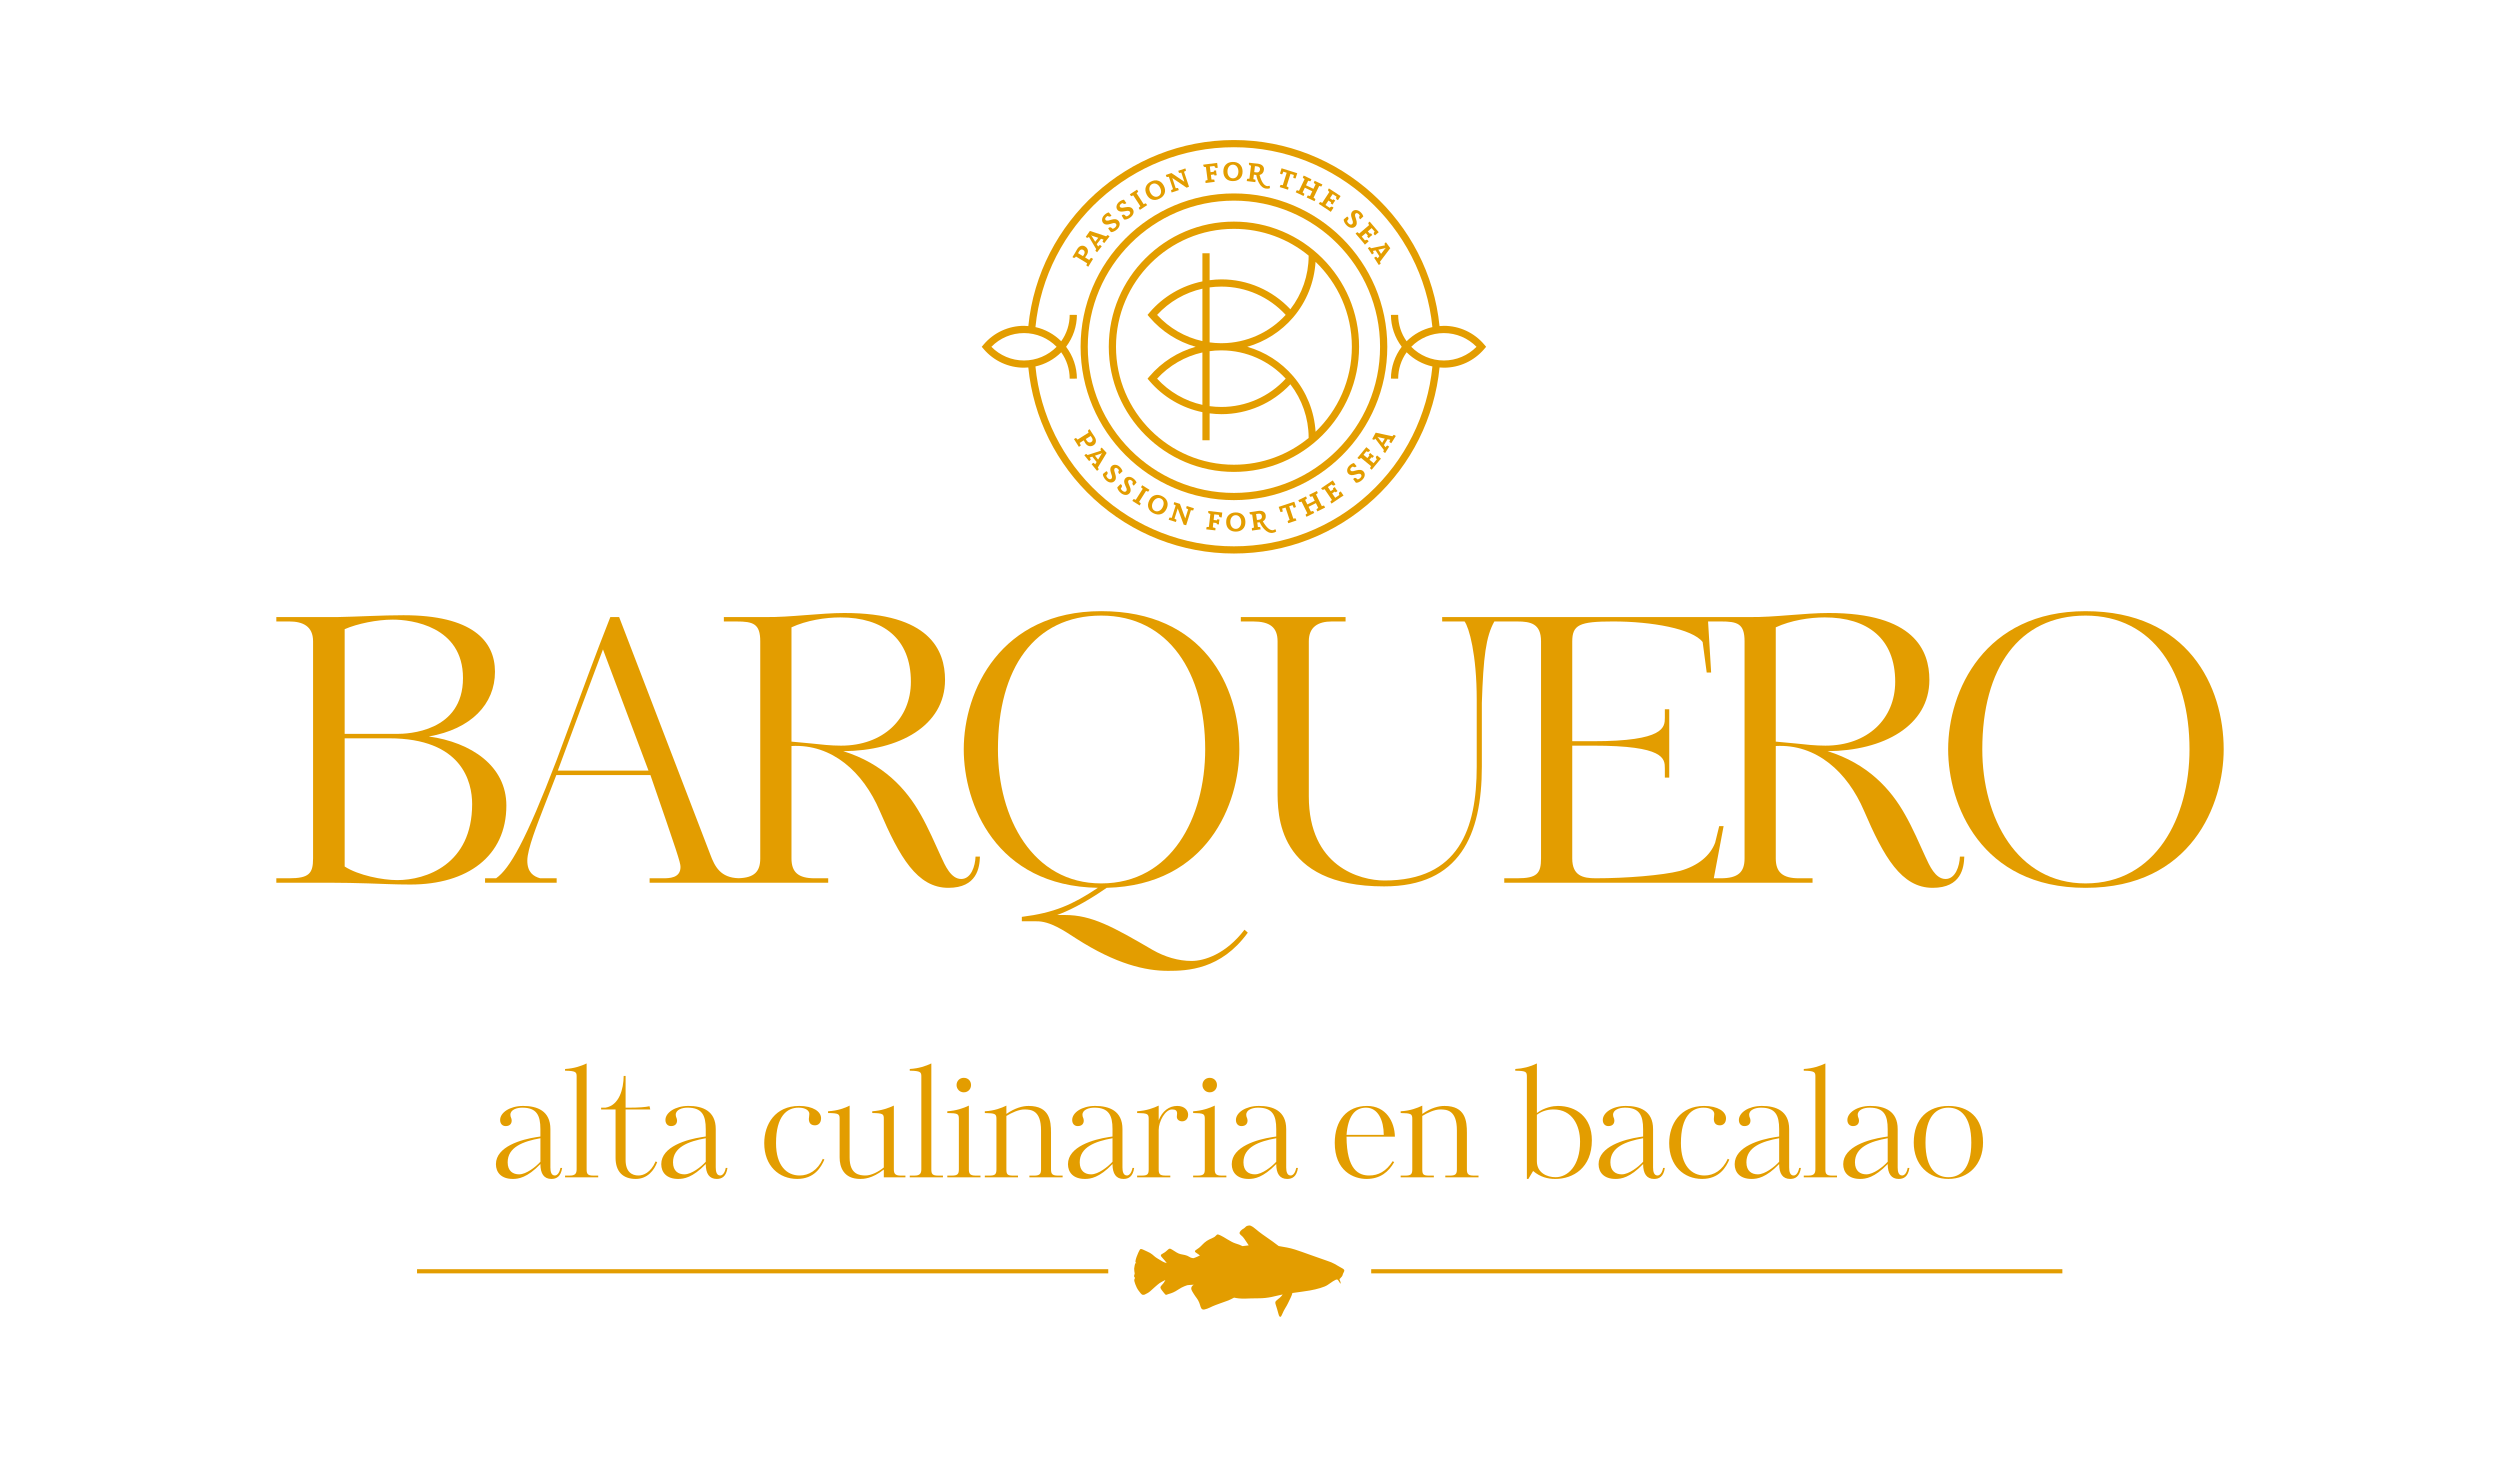 <?xml version="1.0" encoding="UTF-8"?>
<svg id="Capa_1" data-name="Capa 1" xmlns="http://www.w3.org/2000/svg" viewBox="0 0 290 169">
  <defs>
    <style>
      .cls-1 {
        fill: #e39d00;
      }
    </style>
  </defs>
  <g>
    <path class="cls-1" d="M62.249,131.901c-1.746.267-4.722,1.095-4.722,3.143,0,.959.62,1.713,1.967,1.713.636,0,1.66-.134,3.193-1.728,0,1.125.419,1.728,1.276,1.728.59,0,1.089-.265,1.246-1.274h-.202c-.101.567-.373.875-.646.875-.434,0-.515-.489-.515-.931v-4.452c0-2.116-1.534-2.686-3.158-2.686-1.569,0-2.674.787-2.674,1.63,0,.436.268.709.641.709.464,0,.701-.257.701-.643,0-.295-.151-.368-.151-.671,0-.588.742-.825,1.377-.825,1.665,0,2.104.878,2.104,2.487v.86l-.439.066ZM62.688,134.761c-.54.6-1.649,1.463-2.472,1.463-.706,0-1.327-.371-1.327-1.395,0-1.753,1.761-2.426,3.799-2.795v2.727Z"/>
    <path class="cls-1" d="M66.083,136.37h-.535v.202h3.844v-.202h-.57c-.671,0-.772-.217-.772-.721v-12.289c-.656.303-1.407.575-2.502.643v.199c1.256.018,1.342.169,1.342.658v10.788c0,.52-.217.721-.807.721Z"/>
    <path class="cls-1" d="M73.761,136.756c1.347,0,2.134-1.022,2.472-1.947l-.182-.083c-.57,1.324-1.448,1.632-1.988,1.632-.757,0-1.493-.406-1.493-1.803v-5.86h2.86l-.086-.373c-.454.101-1.196.167-2.32.167h-.454v-3.68h-.222c-.015,1.516-.515,3.413-2.114,3.68h-.504v.207h1.675v5.612c0,1.561.812,2.449,2.356,2.449Z"/>
    <path class="cls-1" d="M78.675,136.756c.636,0,1.66-.134,3.193-1.728,0,1.125.419,1.728,1.276,1.728.585,0,1.095-.265,1.241-1.274h-.202c-.096.567-.368.875-.636.875-.434,0-.52-.489-.52-.931v-4.452c0-2.116-1.533-2.686-3.163-2.686-1.559,0-2.674.787-2.674,1.63,0,.436.272.709.641.709.474,0,.706-.257.706-.643,0-.295-.151-.368-.151-.671,0-.588.736-.825,1.372-.825,1.67,0,2.109.878,2.109,2.487v.86l-.439.066c-1.746.267-4.722,1.095-4.722,3.143,0,.959.615,1.713,1.967,1.713ZM81.868,132.034v2.727c-.54.6-1.645,1.463-2.477,1.463-.701,0-1.322-.371-1.322-1.395,0-1.753,1.761-2.426,3.799-2.795Z"/>
    <path class="cls-1" d="M92.472,136.756c1.998,0,2.775-1.357,3.158-2.247l-.182-.088c-.59,1.347-1.649,1.937-2.689,1.937-1.498,0-2.739-1.13-2.739-3.751,0-3.158,1.276-4.119,2.618-4.119.807,0,1.246.34,1.246.726,0,.217-.056.419-.056.585,0,.57.343.739.706.739.373,0,.711-.252.711-.822,0-.774-.943-1.428-2.537-1.428-2.775,0-4.056,2.116-4.056,4.318,0,2.638,1.715,4.149,3.819,4.149Z"/>
    <path class="cls-1" d="M105.029,136.572v-.202h-.54c-.671,0-.802-.25-.802-.721v-7.398c-.641.287-1.397.578-2.507.656v.204c1.261.018,1.342.119,1.342.671v5.645c-.585.477-1.443.931-2.114.931-.711,0-1.851-.134-1.851-2.068v-6.039c-.535.272-1.362.593-2.502.656v.204c1.256.018,1.342.119,1.342.671v4.475c0,1.122.459,2.499,2.386,2.499.338,0,1.377,0,2.739-1.092v.908h2.507Z"/>
    <path class="cls-1" d="M109.382,136.37h-.575c-.671,0-.772-.217-.772-.721v-12.289c-.656.303-1.413.575-2.502.643v.199c1.256.018,1.342.169,1.342.658v10.788c0,.52-.217.721-.802.721h-.54v.202h3.849v-.202Z"/>
    <path class="cls-1" d="M110.422,136.37h-.535v.202h3.849v-.202h-.555c-.656,0-.792-.217-.792-.721v-7.398c-.636.305-1.483.593-2.502.656v.204c1.211.018,1.342.088,1.342.671v5.867c0,.52-.131.721-.807.721Z"/>
    <path class="cls-1" d="M112.641,125.865c0-.454-.318-.837-.843-.837-.5,0-.837.384-.837.837,0,.439.338.845.837.845.525,0,.843-.406.843-.845Z"/>
    <path class="cls-1" d="M119.951,136.37h-.54v.202h3.854v-.202h-.555c-.656,0-.792-.214-.792-.721v-4.25c0-1.36-.146-3.11-2.598-3.11-.676,0-1.569.22-2.578.926v-.963c-.605.287-1.377.593-2.502.656v.204c1.211.018,1.347.103,1.347.671v5.867c0,.575-.172.721-.827.721h-.52v.202h3.849v-.202h-.555c-.676,0-.792-.146-.792-.721v-6.2c.626-.386,1.448-.754,2.083-.754.807,0,1.937.098,1.937,2.432v4.523c0,.507-.136.721-.812.721Z"/>
    <path class="cls-1" d="M131.367,135.482c-.101.567-.373.875-.636.875-.439,0-.525-.489-.525-.931v-4.452c0-2.116-1.534-2.686-3.163-2.686-1.559,0-2.669.787-2.669,1.63,0,.436.262.709.636.709.474,0,.706-.257.706-.643,0-.295-.151-.368-.151-.671,0-.588.742-.825,1.382-.825,1.66,0,2.104.878,2.104,2.487v.86l-.444.066c-1.746.267-4.722,1.095-4.722,3.143,0,.959.62,1.713,1.967,1.713.641,0,1.665-.134,3.198-1.728,0,1.125.414,1.728,1.276,1.728.585,0,1.09-.265,1.236-1.274h-.197ZM129.052,134.761c-.545.6-1.65,1.463-2.477,1.463-.706,0-1.327-.371-1.327-1.395,0-1.753,1.766-2.426,3.804-2.795v2.727Z"/>
    <path class="cls-1" d="M137.133,130.074c.338,0,.691-.24.691-.777,0-.469-.388-1.009-1.266-1.009-.938,0-1.73.588-2.149,1.665v-1.702c-.62.287-1.362.578-2.502.656v.204c1.206.018,1.342.103,1.342.671v5.867c0,.557-.136.721-.807.721h-.535v.202h3.849v-.202h-.525c-.686,0-.822-.164-.822-.721v-4.57c0-1.004.757-2.384,1.549-2.384.434,0,.585.149.585.467,0,.116-.03.252-.03.386,0,.333.298.527.62.527Z"/>
    <path class="cls-1" d="M141.169,125.865c0-.454-.323-.837-.843-.837-.504,0-.842.384-.842.837,0,.439.338.845.842.845.52,0,.843-.406.843-.845Z"/>
    <path class="cls-1" d="M138.945,136.37h-.54v.202h3.854v-.202h-.555c-.656,0-.792-.217-.792-.721v-7.398c-.636.305-1.478.593-2.507.656v.204c1.216.018,1.352.088,1.352.671v5.867c0,.52-.136.721-.812.721Z"/>
    <path class="cls-1" d="M147.601,131.901c-1.745.267-4.717,1.095-4.717,3.143,0,.959.615,1.713,1.962,1.713.641,0,1.66-.134,3.198-1.728,0,1.125.414,1.728,1.271,1.728.59,0,1.095-.265,1.246-1.274h-.202c-.101.567-.368.875-.641.875-.429,0-.519-.489-.519-.931v-4.452c0-2.116-1.529-2.686-3.163-2.686-1.564,0-2.669.787-2.669,1.63,0,.436.267.709.636.709.469,0,.711-.257.711-.643,0-.295-.151-.368-.151-.671,0-.588.736-.825,1.377-.825,1.66,0,2.104.878,2.104,2.487v.86l-.444.066ZM148.045,134.761c-.545.6-1.655,1.463-2.477,1.463-.706,0-1.327-.371-1.327-1.395,0-1.753,1.761-2.426,3.804-2.795v2.727Z"/>
    <path class="cls-1" d="M161.721,134.809l-.166-.116c-.757,1.193-1.68,1.665-2.729,1.665-1.17,0-2.613-.59-2.628-4.507h5.61c-.035-1.728-1.024-3.562-3.229-3.562-2.336,0-3.748,1.683-3.748,4.283,0,3.249,2.169,4.185,3.682,4.185,1.614,0,2.573-.837,3.208-1.947ZM158.463,128.488c1.392,0,2.053,1.483,2.053,3.16h-4.318c.166-2.149.953-3.16,2.265-3.16Z"/>
    <path class="cls-1" d="M168.194,136.37h-.54v.202h3.854v-.202h-.56c-.651,0-.787-.214-.787-.721v-4.25c0-1.36-.156-3.11-2.603-3.11-.676,0-1.564.22-2.573.926v-.963c-.605.287-1.387.593-2.507.656v.204c1.211.018,1.347.103,1.347.671v5.867c0,.575-.172.721-.822.721h-.525v.202h3.849v-.202h-.555c-.671,0-.787-.146-.787-.721v-6.2c.626-.386,1.443-.754,2.083-.754.802,0,1.932.098,1.932,2.432v4.523c0,.507-.131.721-.807.721Z"/>
    <path class="cls-1" d="M175.771,124.001v.202c1.266.018,1.347.121,1.347.694v11.86h.172l.55-.923c.827.706,1.7.923,2.578.923,2.063,0,4.238-1.291,4.238-4.485,0-2.671-1.806-3.983-3.94-3.983-.55,0-1.544.154-2.436.822v-5.751c-.807.394-1.63.593-2.507.641ZM180.21,128.695c2.184,0,3.077,1.864,3.077,3.743,0,2.807-1.428,4.119-2.84,4.119-1.009,0-2.169-.52-2.169-1.849v-5.395c.439-.336,1.11-.618,1.932-.618Z"/>
    <path class="cls-1" d="M190.159,131.901c-1.74.267-4.722,1.095-4.722,3.143,0,.959.626,1.713,1.967,1.713.641,0,1.665-.134,3.198-1.728,0,1.125.419,1.728,1.276,1.728.585,0,1.095-.265,1.241-1.274h-.197c-.106.567-.378.875-.646.875-.434,0-.52-.489-.52-.931v-4.452c0-2.116-1.529-2.686-3.158-2.686-1.564,0-2.674.787-2.674,1.63,0,.436.267.709.641.709.469,0,.701-.257.701-.643,0-.295-.151-.368-.151-.671,0-.588.742-.825,1.382-.825,1.66,0,2.104.878,2.104,2.487v.86l-.444.066ZM190.603,134.761c-.54.6-1.65,1.463-2.472,1.463-.706,0-1.327-.371-1.327-1.395,0-1.753,1.761-2.426,3.799-2.795v2.727Z"/>
    <path class="cls-1" d="M199.507,130.539c.373,0,.711-.252.711-.822,0-.774-.943-1.428-2.542-1.428-2.77,0-4.051,2.116-4.051,4.318,0,2.638,1.715,4.149,3.819,4.149,1.998,0,2.775-1.357,3.158-2.247l-.187-.088c-.585,1.347-1.645,1.937-2.684,1.937-1.503,0-2.744-1.13-2.744-3.751,0-3.158,1.281-4.119,2.623-4.119.812,0,1.246.34,1.246.726,0,.217-.05.419-.05.585,0,.57.333.739.701.739Z"/>
    <path class="cls-1" d="M205.944,131.901c-1.746.267-4.722,1.095-4.722,3.143,0,.959.62,1.713,1.967,1.713.641,0,1.66-.134,3.193-1.728,0,1.125.419,1.728,1.281,1.728.585,0,1.09-.265,1.241-1.274h-.202c-.101.567-.368.875-.641.875-.434,0-.519-.489-.519-.931v-4.452c0-2.116-1.524-2.686-3.158-2.686-1.569,0-2.674.787-2.674,1.63,0,.436.262.709.641.709.464,0,.701-.257.701-.643,0-.295-.151-.368-.151-.671,0-.588.747-.825,1.382-.825,1.66,0,2.099.878,2.099,2.487v.86l-.439.066ZM206.382,134.761c-.535.6-1.649,1.463-2.472,1.463-.706,0-1.327-.371-1.327-1.395,0-1.753,1.766-2.426,3.799-2.795v2.727Z"/>
    <path class="cls-1" d="M209.783,136.37h-.545v.202h3.854v-.202h-.575c-.671,0-.772-.217-.772-.721v-12.289c-.656.303-1.413.575-2.507.643v.199c1.261.018,1.347.169,1.347.658v10.788c0,.52-.222.721-.802.721Z"/>
    <path class="cls-1" d="M218.54,131.901c-1.756.267-4.727,1.095-4.727,3.143,0,.959.62,1.713,1.967,1.713.636,0,1.665-.134,3.193-1.728,0,1.125.424,1.728,1.276,1.728.59,0,1.095-.265,1.241-1.274h-.202c-.101.567-.363.875-.641.875-.434,0-.515-.489-.515-.931v-4.452c0-2.116-1.534-2.686-3.163-2.686-1.564,0-2.674.787-2.674,1.63,0,.436.273.709.641.709.469,0,.706-.257.706-.643,0-.295-.146-.368-.146-.671,0-.588.737-.825,1.372-.825,1.67,0,2.104.878,2.104,2.487v.86l-.434.066ZM218.974,134.761c-.54.6-1.649,1.463-2.477,1.463-.701,0-1.322-.371-1.322-1.395,0-1.753,1.766-2.426,3.799-2.795v2.727Z"/>
    <path class="cls-1" d="M230.032,132.544c0-2.959-1.695-4.253-4.016-4.253-2.3,0-4.021,1.407-4.021,4.253,0,2.568,1.72,4.212,4.021,4.212,2.32,0,4.016-1.677,4.016-4.212ZM223.358,132.544c0-3.113,1.307-4.056,2.659-4.056,1.347,0,2.654.943,2.654,4.056,0,3.092-1.307,4.013-2.654,4.013-1.352,0-2.659-.921-2.659-4.013Z"/>
    <path class="cls-1" d="M155.486,147.005c-.449-.247-.777-.52-1.63-.784-.847-.275-2.79-1.007-3.637-1.274-.696-.222-1.13-.265-1.892-.406-.141-.111-.368-.283-.711-.532-1.11-.78-1.417-.976-1.937-1.42-.52-.441-.701-.489-.994-.391-.217.078-.146.126-.424.318,0,0-.328.146-.459.444-.086.192.172.308.363.515.176.192.459.664.686.986-.267.028-.51.063-.721.091-.252-.121-.459-.219-.812-.315-.519-.154-1.397-.787-1.7-.91-.308-.121-.373-.237-.595.028-.217.258-.636.313-1.039.588-.403.27-.59.563-.898.805-.308.25-.711.348-.308.59.157.096.298.202.414.298-.02.005-.045.015-.061.022-.378.197-.686.29-.686.29,0,0-.277,0-.515-.172-.242-.169-.686-.245-.974-.295-.282-.048-.661-.313-.969-.51-.302-.194-.343-.151-.519,0-.172.154-.308.293-.59.439-.283.149-.293.24-.025.517.172.172.368.429.494.595-.172-.045-.363-.106-.595-.25-.293-.176-.676-.393-.822-.53-.146-.136-.399-.338-.53-.406-.126-.068-.212-.101-.333-.164-.111-.058-.373-.182-.515-.237-.146-.048-.222-.091-.308,0-.086.104-.338.656-.403.87-.061.219-.116.33-.121.451-.01.121-.015.166.02.204.04.035.101.071.101.071,0,0-.086-.03-.131-.005-.04.022-.136.424-.146.628-.005.209.035.414.056.537.02.116-.066.189-.066.331,0,.131.056.093.086.182.03.091-.03.103-.06.227-.025.119.025.275.111.527.091.257.222.537.383.749.161.217.333.472.484.489.151.015.157.015.287-.058.131-.076.343-.146.585-.361.242-.219.868-.792,1.09-.941.116-.078.393-.224.661-.361-.01.018-.015.035-.02.045-.166.32-.212.343-.424.59-.217.245-.157.321.212.784.348.437.267.308.59.217.383-.101.686-.217,1.16-.535.469-.323,1.014-.489,1.014-.489,0,0,.207-.033.762-.063-.111.068-.202.154-.242.24-.121.26,0,.434.242.825.232.391.469.588.631,1.007.166.416.156.673.378.79.217.116.852-.202,1.16-.351.308-.149,1.463-.537,1.846-.686.177-.066.414-.199.661-.323.131.035.414.073.55.088.62.071.938-.01,2.24-.01,1.302,0,1.957-.273,2.714-.416.041-.01.086-.013.131-.028-.086.126-.182.255-.318.368-.424.371-.616.396-.5.762.121.371.242.772.333,1.127.066.245.141.391.262.32.116-.076.277-.613.52-.984.237-.368.409-.754.635-1.226.096-.187.157-.376.197-.537.731-.098,1.534-.209,2.028-.293.822-.146,1.7-.394,2.053-.638.358-.245.943-.683,1.115-.636.167.048.353.563.399.464.045-.098-.141-.512-.141-.512,0,0,.141-.101.283-.295.141-.197.056-.209.217-.492.151-.278.066-.341-.383-.585Z"/>
    <rect class="cls-1" x="48.376" y="147.226" width="80.181" height=".484"/>
    <rect class="cls-1" x="159.058" y="147.226" width="80.176" height=".484"/>
  </g>
  <g>
    <path class="cls-1" d="M42.754,102.476c1.531.044,2.981.13,4.857.13,6.608,0,11.127-3.284,11.127-9.163,0-4.601-4.093-7.331-8.997-8.012,4.904-.853,7.676-3.752,7.676-7.503,0-3.623-2.687-6.562-10.613-6.562-2.474,0-5.242.169-7.632.213h-7.118v.51h1.494c1.579,0,2.768.552,2.768,2.302v25.188c0,1.749-.47,2.302-2.768,2.302h-1.494v.514h6.138c1.663,0,3.069.039,4.563.081ZM39.982,72.985c1.45-.639,3.752-1.109,5.583-1.109,2.173,0,8.142.765,8.142,6.778,0,6.264-6.439,6.477-7.632,6.477h-6.094v-12.147ZM39.982,85.645h5.154c8.483,0,9.633,5.071,9.633,7.626,0,7.034-5.371,8.821-8.693,8.821-1.703,0-4.515-.553-6.094-1.577v-14.871Z"/>
    <path class="cls-1" d="M57.544,101.881h-1.278v.514h8.307v-.514h-1.916c-.767-.215-1.49-.683-1.49-2.045,0-1.364,1.193-4.304,1.876-6.096l1.49-3.834h10.914c3.106,8.994,3.491,10.143,3.491,10.657,0,1.318-1.321,1.318-2.089,1.318h-1.494v.514h20.715v-.514h-1.575c-1.92,0-2.684-.725-2.684-2.302v-13.043c4.728-.253,8.307,3.027,10.227,7.502,2.302,5.371,4.35,8.95,7.97,8.95,3.326,0,3.623-2.346,3.664-3.621h-.51c-.04,1.107-.51,2.595-1.663,2.595-1.193,0-1.876-1.573-2.342-2.595-.642-1.406-1.494-3.368-2.346-4.859-1.663-2.984-4.35-5.925-8.994-7.373,6.479-.042,11.806-2.942,11.806-8.271,0-3.447-1.788-7.757-11.677-7.757-2.812,0-6.307.512-9.163.472h-4.816v.51h1.446c1.964,0,2.775.257,2.775,2.302v25.188c0,1.507-.664,2.236-2.511,2.294-2.082-.062-2.75-1.309-3.289-2.763l-10.569-27.532h-1.02c-.896,2.256-1.751,4.517-2.515,6.564l-3.711,10.016c-3.623,9.462-5.455,12.613-7.03,13.722ZM91.812,72.771c1.747-.81,3.921-1.151,5.668-1.151,4.981,0,8.182,2.474,8.182,7.461,0,4.302-3.201,7.415-8.102,7.415-1.145,0-2.342-.128-3.491-.257l-2.258-.211v-13.258ZM69.944,75.331l5.282,14.061h-10.521c1.788-4.856,3.447-9.291,5.238-14.061Z"/>
    <path class="cls-1" d="M127.354,102.988c-2.941,1.962-5.07,2.9-8.821,3.368v.514h1.663c1.619-.046,3.322,1.149,4.644,2.002,4.647,2.981,8.054,3.748,10.657,3.748,2.217,0,6.134-.128,9.247-4.431l-.382-.343c-2.173,2.856-4.688,3.625-6.138,3.625-1.534,0-3.109-.47-4.519-1.279-4.603-2.687-7.074-4.049-10.143-4.049h-.936c1.149-.426,2.981-1.239,5.752-3.155,11.721-.297,15.385-9.801,15.385-16.066,0-7.289-4.134-16.026-16.024-16.026-11.681,0-15.943,9.247-15.943,16.026,0,6.307,3.671,15.857,15.557,16.066ZM127.739,71.409c7.841,0,12.063,6.648,12.063,15.513,0,7.927-3.924,15.554-12.063,15.554-7.97,0-11.978-7.626-11.978-15.554,0-9.377,4.222-15.513,11.978-15.513Z"/>
    <path class="cls-1" d="M225.68,101.962c-1.189,0-1.872-1.573-2.342-2.595-.639-1.406-1.49-3.368-2.346-4.859-1.663-2.984-4.343-5.925-8.99-7.373,6.479-.042,11.806-2.942,11.806-8.271,0-3.447-1.788-7.757-11.677-7.757-2.812,0-6.31.512-9.166.472h-35.674v.51h2.599c.514.681,1.41,3.794,1.41,9.076v7.757c0,7.246-2.092,13.215-10.697,13.215-2.856,0-8.781-1.623-8.781-9.759v-17.988c0-1.661,1.065-2.302,2.683-2.302h1.582v-.51h-12.151v.51h1.41c1.96,0,2.852.681,2.852,2.302v17.263c0,2.768-.128,11.167,12.36,11.167,8.781,0,11.336-5.967,11.336-13.898v-7.371c.173-5.328.47-7.716,1.45-9.462h2.643c1.578,0,2.772.257,2.772,2.302v25.188c0,1.749-.47,2.302-2.772,2.302h-1.494v.514h35.762v-.514h-1.578c-1.916,0-2.687-.725-2.687-2.302v-13.043c4.735-.253,8.311,3.027,10.231,7.502,2.302,5.371,4.346,8.95,7.97,8.95,3.326,0,3.623-2.346,3.667-3.621h-.51c-.044,1.107-.514,2.595-1.667,2.595ZM202.369,99.579c0,1.577-.727,2.302-2.768,2.302h-.8l1.138-6.051h-.51l-.47,1.916c-.554,1.492-1.96,2.687-4.089,3.282-2.045.512-6.226.853-9.761.853-1.494,0-2.728-.297-2.728-2.302v-13.083h2.427c8.27,0,8.315,1.49,8.315,2.641v1.065h.51v-7.926h-.51v.98c0,1.107-.044,2.726-8.315,2.726h-2.427v-11.547c0-1.96.811-2.346,4.732-2.346,4.515,0,9.207.853,10.396,2.388l.47,3.539h.514l-.356-5.927h1.465c1.96,0,2.768.257,2.768,2.302v25.188ZM208.25,86.239l-2.261-.211v-13.258c1.751-.81,3.924-1.151,5.672-1.151,4.989,0,8.182,2.474,8.182,7.461,0,4.302-3.194,7.415-8.098,7.415-1.149,0-2.346-.128-3.495-.257Z"/>
    <path class="cls-1" d="M241.924,70.897c-11.721,0-15.939,9.247-15.939,16.026,0,6.349,3.748,16.066,15.939,16.066,12.316,0,16.024-9.717,16.024-16.066,0-7.289-4.133-16.026-16.024-16.026ZM241.924,102.476c-7.973,0-11.978-7.626-11.978-15.554,0-9.377,4.218-15.513,11.978-15.513,7.841,0,12.059,6.648,12.059,15.513,0,7.927-3.924,15.554-12.059,15.554Z"/>
  </g>
  <path class="cls-1" d="M143.136,25.707c-8.005,0-14.517,6.513-14.517,14.518,0,8.007,6.512,14.516,14.517,14.516s14.517-6.51,14.517-14.516c0-8.006-6.512-14.518-14.517-14.518M129.456,40.226c0-7.544,6.137-13.679,13.681-13.679,3.285,0,6.304,1.162,8.665,3.103v.063c-.006,2.235-.764,4.402-2.12,6.163-2.074-2.209-4.959-3.469-7.997-3.469-.46,0-.916.038-1.369.096v-3.121h-.837v3.26c-2.379.486-4.545,1.756-6.133,3.614l-.232.272.232.273c1.413,1.654,3.285,2.842,5.351,3.426-2.07.588-3.94,1.775-5.351,3.429l-.232.27.232.272c1.592,1.861,3.758,3.13,6.133,3.613v3.258h.837v-3.118c.453.056.909.094,1.369.094,3.038,0,5.923-1.258,7.997-3.467,1.356,1.755,2.114,3.922,2.12,6.159v.068c-2.361,1.938-5.379,3.104-8.665,3.104-7.543,0-13.681-6.138-13.681-13.682M139.479,39.568c-2.011-.445-3.851-1.509-5.254-3.04,1.4-1.528,3.244-2.591,5.254-3.041v6.081ZM134.224,43.925c1.4-1.529,3.244-2.593,5.254-3.04v6.079c-2.011-.446-3.851-1.508-5.254-3.039M140.315,40.736c.429-.061.865-.091,1.29-.091h.147c2.814.016,5.489,1.206,7.39,3.28-1.919,2.092-4.617,3.282-7.458,3.282-.46,0-.916-.03-1.369-.092v-6.379ZM141.684,39.807c-.039,0-.068,0-.103.003-.425-.003-.848-.037-1.266-.093v-6.38c.453-.06.909-.092,1.369-.092,2.841,0,5.541,1.19,7.458,3.282-1.895,2.066-4.556,3.254-7.359,3.283-.037-.003-.066-.003-.099-.003M152.607,50.083c-.147-2.364-1.047-4.625-2.585-6.427v-.001c-1.422-1.661-3.285-2.842-5.34-3.426,2.054-.587,3.918-1.77,5.34-3.429v-.002c1.538-1.806,2.438-4.067,2.582-6.428,2.593,2.489,4.212,5.989,4.212,9.856,0,3.868-1.619,7.367-4.21,9.857"/>
  <path class="cls-1" d="M126.019,30.802l.219.141.556-.911-.228-.128c-.042.026-.112.111-.219.253l-.477-.295c.09-.127.138-.198.149-.22.013-.013.031-.038.05-.071.129-.215.166-.421.101-.611-.05-.154-.151-.275-.3-.368-.149-.091-.309-.114-.469-.069-.177.051-.329.181-.451.385l-.02.033c-.035.055-.118.202-.256.444l-.269.439c.079.061.145.092.197.092.072-.004.142-.057.213-.161l1.297.791c-.055.111-.083.196-.092.256M125.739,29.534l-.114.18-.572-.346.136-.234c.055-.091.123-.153.204-.18.083-.03.169-.019.258.038.092.054.145.125.164.219.018.101-.006.209-.077.323"/>
  <path class="cls-1" d="M126.26,27.533l.048-.065.848,1.424c-.052.092-.083.16-.092.198l.199.169.539-.691c-.092-.069-.16-.119-.206-.156-.055.028-.127.089-.212.184l-.164-.274.495-.628.298.101c-.07.106-.109.188-.12.244.085.074.153.128.197.162l.618-.782c-.092-.069-.16-.123-.208-.156-.061.027-.123.08-.186.148l-1.884-.625-.482.691c.015.016.037.036.066.059.083.06.167.058.247-.004M126.571,27.292l.116.059.716.234-.361.46-.394-.645-.083-.099.007-.01Z"/>
  <path class="cls-1" d="M128.777,25.979c.201-.061.324-.093.374-.103.125-.016.219.005.285.068.118.12.09.269-.085.445-.088.084-.184.138-.293.149-.173-.192-.32-.227-.443-.108-.024.025-.044.053-.059.078l.313.416c.09.012.204-.012.339-.073.149-.064.276-.156.394-.27.162-.159.252-.331.276-.513.024-.187-.033-.353-.173-.494-.16-.163-.425-.194-.788-.086-.21.062-.337.094-.381.104-.127.02-.221,0-.278-.065-.103-.096-.074-.221.074-.37.048-.051.109-.088.171-.106.145.106.278.104.394-.011l.035-.038-.318-.366c-.182.048-.353.151-.512.308-.151.15-.236.313-.258.493-.022.184.031.339.16.47.158.162.418.188.773.074"/>
  <path class="cls-1" d="M130.396,24.516c.204-.038.333-.061.383-.063.127-.007.217.027.274.096.105.134.063.278-.131.433-.096.078-.199.116-.307.118-.149-.209-.293-.264-.429-.158-.024.022-.048.045-.068.074l.267.444c.088.026.204.011.346-.033.153-.048.291-.126.418-.229.18-.141.289-.302.333-.479.044-.186.002-.356-.118-.508-.142-.184-.403-.24-.775-.172-.217.038-.346.059-.39.062-.127.005-.219-.026-.274-.092-.085-.11-.048-.23.116-.36.059-.048.118-.074.182-.091.136.122.265.134.396.031l.037-.034-.276-.394c-.191.027-.37.111-.547.25-.162.132-.265.285-.307.462-.042.182-.004.343.107.484.142.179.396.231.762.159"/>
  <path class="cls-1" d="M131.458,22.664l.828,1.269c-.096.077-.162.141-.195.189l.136.222.843-.549-.149-.21c-.061.007-.145.041-.254.101l-.826-1.274c.094-.072.158-.136.193-.193-.033-.049-.079-.121-.138-.22l-.837.544.149.216c.061-.012.142-.044.25-.096"/>
  <path class="cls-1" d="M133.652,23.151c.265.083.552.051.85-.102.3-.149.497-.359.594-.625.094-.269.064-.558-.092-.872-.158-.31-.372-.506-.648-.588-.269-.086-.552-.052-.852.101-.3.15-.493.356-.587.622-.094.269-.064.56.092.871.156.311.372.508.644.594M133.342,21.748c.042-.184.14-.32.304-.401.166-.084.335-.085.508-.006.173.076.311.221.416.43.105.211.138.407.099.594-.042.186-.145.32-.309.401-.162.081-.331.085-.504.009-.175-.081-.313-.223-.418-.434-.105-.209-.14-.404-.096-.592"/>
  <path class="cls-1" d="M135.589,20.506l.48,1.438c-.116.05-.195.094-.234.136l.072.25.834-.278c-.02-.053-.048-.135-.09-.244-.057-.007-.147.004-.269.032l-.394-1.193,1.663,1.127c.011-.005.101-.047.274-.116l-.58-1.737c.114-.05.191-.095.232-.136l-.072-.25-.83.277c.02.056.048.136.09.246.057.005.147-.004.269-.034l.348,1.06-1.494-1.012-.655.222.09.242c.057.006.147-.007.267-.031"/>
  <path class="cls-1" d="M139.886,19.379l.195,1.505c-.123.026-.206.055-.256.088l.022.26,1.056-.137-.044-.256c-.063-.015-.173-.019-.329-.013l-.068-.544.377-.051c.028.078.048.123.053.133l.254-.042-.057-.278-.02-.277-.25.026c-.004.004-.006.047-.02.132l-.377.048-.083-.654.534-.066c.035.172.125.249.269.23.035-.005.077-.016.116-.028l-.07-.559-1.614.206c.004.1.022.169.055.21.044.054.131.077.256.068"/>
  <path class="cls-1" d="M143.038,21.007c.337-.004.604-.109.804-.305.201-.202.302-.476.296-.824-.004-.35-.114-.62-.326-.814-.204-.192-.473-.286-.808-.279-.335.005-.605.106-.799.304-.204.199-.304.474-.296.825.007.346.114.617.32.815.204.191.473.284.81.278M142.556,19.327c.12-.149.267-.225.449-.227.191-.001.342.068.462.213.12.149.184.337.188.573.002.232-.055.427-.171.576-.118.149-.267.227-.451.227-.184.003-.335-.066-.458-.214-.123-.143-.188-.335-.188-.567-.004-.237.053-.428.169-.58"/>
  <path class="cls-1" d="M145.644,20.867c-.048-.032-.134-.058-.258-.085l.063-.521.283.043c.053.325.153.623.3.899.219.411.499.637.841.678.177.023.324.002.438-.058l-.024-.269-.28.038c-.375-.044-.677-.477-.898-1.294.296-.074.467-.273.506-.598.022-.177-.024-.33-.14-.46-.129-.138-.32-.22-.572-.253-.267-.024-.429-.038-.486-.048l-.528-.062c-.024.095-.024.166,0,.215.028.065.107.106.23.129l-.184,1.505c-.125-.002-.217.006-.272.021l-.042.259.999.123.024-.26ZM145.57,19.274l.243.022c.114.016.202.05.265.108.07.067.099.153.085.26-.015.107-.053.191-.114.25-.077.073-.173.102-.293.087l-.267-.037.081-.689Z"/>
  <path class="cls-1" d="M148.536,21.457l-.088.246.959.302.07-.25c-.046-.043-.123-.088-.237-.134l.453-1.442.394.115c-.046.197-.068.315-.061.35l.256.06.199-.611-1.82-.574-.184.617.241.097c.039-.045.09-.152.151-.321l.388.129-.453,1.441c-.12-.024-.21-.034-.269-.027"/>
  <path class="cls-1" d="M150.419,22.074l-.116.23.907.431.103-.239c-.035-.046-.107-.101-.215-.163l.265-.56.861.413-.265.558c-.118-.045-.208-.067-.263-.067l-.121.229.909.435.103-.237c-.037-.053-.112-.107-.217-.165l.653-1.37c.114.043.204.062.261.062l.116-.233-.9-.428-.103.241c.037.045.109.099.212.161l-.252.53-.861-.409.252-.53c.112.042.199.062.263.062l.118-.231-.902-.428-.103.238c.035.046.107.101.212.162l-.653,1.372c-.114-.044-.202-.068-.265-.066"/>
  <path class="cls-1" d="M154.208,22.264l-.83,1.272c-.107-.058-.195-.093-.252-.101l-.151.211,1.108.727.289.205.315-.483c-.028-.029-.059-.056-.096-.079-.12-.077-.23-.047-.342.091l-.493-.324.344-.519.309.205c-.033.09-.048.133-.048.133l.223.13.138-.244.166-.221-.21-.149-.099.086-.311-.206.322-.484.451.297c-.085.152-.07.269.053.349.035.023.072.043.11.056l.304-.471-1.354-.891c-.063.074-.096.141-.096.195-.002.068.048.142.149.216"/>
  <path class="cls-1" d="M156.245,26.172c.166.154.337.239.523.253.186.02.353-.044.486-.19.156-.169.175-.431.053-.792-.068-.21-.107-.334-.114-.376-.026-.127-.009-.22.046-.286.101-.101.223-.08.377.064.052.048.092.106.116.168-.107.15-.094.281.024.392l.039.033.35-.327c-.053-.183-.16-.35-.324-.504-.153-.145-.324-.222-.502-.24-.186-.012-.339.045-.464.18-.155.168-.175.425-.046.774.07.197.107.321.118.372.022.122.006.217-.057.284-.116.125-.265.103-.445-.067-.092-.083-.145-.179-.162-.285.186-.182.215-.33.092-.447-.024-.023-.053-.043-.083-.059l-.401.333c-.011.09.02.199.083.337.072.141.169.27.289.382"/>
  <path class="cls-1" d="M157.662,27.099c-.085-.089-.158-.143-.213-.169l-.204.161.863,1.01.217.278.436-.377c-.015-.033-.037-.07-.066-.101-.094-.108-.212-.113-.357-.009l-.381-.448.473-.404.241.284c-.057.078-.083.116-.081.111l.177.19.199-.196.221-.165-.16-.203-.114.058-.245-.28.442-.38.353.414c-.127.122-.142.235-.05.347.031.034.059.06.092.082l.427-.365-1.051-1.234c-.083.056-.134.107-.147.159-.022.067.007.15.083.25l-1.156.988Z"/>
  <path class="cls-1" d="M160.67,28.454l-1.621.342c-.07-.079-.123-.128-.158-.151l-.223.135.48.736c.096-.066.164-.117.212-.146-.009-.065-.046-.149-.105-.26l.313-.071.434.674-.191.251c-.079-.101-.147-.167-.193-.196-.101.057-.173.104-.219.134l.543.839c.094-.063.166-.112.212-.145-.009-.068-.035-.146-.081-.226l1.2-1.581-.497-.677c-.017.009-.046.022-.077.042-.085.059-.11.14-.072.237l.042.065ZM160.744,28.751l.009.009-.094.093-.456.6-.318-.489.74-.165.118-.047Z"/>
  <path class="cls-1" d="M125.842,51.316c.009.02.022.043.044.076.134.21.302.331.502.362.16.021.315-.013.462-.107.149-.094.239-.227.267-.392.035-.179-.013-.372-.142-.574l-.022-.035c-.033-.051-.127-.193-.282-.422l-.276-.438c-.088.045-.142.091-.164.138-.031.066-.018.151.048.261l-1.283.81c-.077-.096-.14-.162-.191-.194l-.223.132.569.902.215-.147c-.004-.046-.048-.149-.129-.308l.475-.301c.074.138.12.214.131.235M126.521,50.572l.147.227c.059.088.083.175.072.262-.013.088-.061.16-.151.217-.085.054-.177.072-.267.049-.099-.032-.184-.101-.258-.214l-.112-.186.569-.355Z"/>
  <path class="cls-1" d="M128.372,52.54l-.567-.619c-.018.007-.042.022-.07.046-.079.07-.094.149-.05.244l.05.06-1.575.511c-.079-.07-.136-.113-.171-.129l-.208.155.554.679c.085-.076.153-.131.195-.169-.015-.062-.061-.143-.129-.245l.302-.103.504.623-.164.269c-.09-.092-.16-.15-.215-.177-.09.07-.158.125-.202.161l.629.775c.085-.076.153-.133.197-.171-.015-.064-.05-.135-.105-.216l1.025-1.696ZM127.014,52.86l.712-.243.116-.061.009.012-.083.099-.388.645-.366-.451Z"/>
  <path class="cls-1" d="M129.686,54.392c.053.055.09.11.112.169-.105.152-.096.281.024.399l.039.032.353-.324c-.053-.182-.158-.354-.32-.51-.153-.148-.322-.226-.502-.24-.184-.018-.339.037-.464.17-.158.166-.175.423-.055.775.066.198.105.322.116.373.02.123,0,.22-.061.285-.118.12-.265.097-.447-.072-.088-.09-.14-.183-.156-.288.186-.181.221-.329.096-.445-.026-.024-.055-.043-.079-.06l-.405.326c-.013.091.013.203.077.336.072.146.164.274.282.386.164.158.337.246.519.266.191.017.355-.044.488-.186.162-.169.184-.435.066-.792-.068-.212-.103-.337-.112-.381-.024-.124-.006-.221.055-.28.096-.101.221-.08.372.062"/>
  <path class="cls-1" d="M131.285,55.758c.059.046.105.096.131.159-.088.158-.068.287.063.388l.042.03.32-.363c-.072-.175-.195-.334-.375-.468-.166-.132-.342-.194-.523-.191-.184.002-.333.078-.442.221-.14.181-.131.438.028.775.09.193.14.31.153.359.035.119.022.217-.031.288-.101.134-.252.128-.451-.025-.099-.072-.16-.164-.188-.269.171-.197.186-.347.053-.451-.028-.022-.059-.036-.09-.05l-.368.368c0,.088.039.202.118.327.083.134.191.253.322.354.177.137.361.205.545.205.191-.002.344-.081.464-.237.14-.185.136-.448-.022-.792-.088-.202-.138-.326-.149-.367-.039-.123-.031-.217.022-.285.085-.113.21-.103.377.023"/>
  <path class="cls-1" d="M133.195,57.033c.033-.046.081-.122.145-.217l-.848-.53-.129.225c.033.051.096.114.197.185l-.813,1.285c-.11-.053-.193-.085-.25-.092l-.147.214.852.532.129-.222c-.031-.05-.096-.111-.199-.188l.81-1.285c.105.055.191.087.252.094"/>
  <path class="cls-1" d="M134.791,57.545c-.302-.147-.587-.175-.852-.085-.274.085-.486.289-.633.6-.153.314-.18.605-.081.873.094.262.296.468.6.614.3.142.585.174.852.087.272-.087.486-.288.637-.602.151-.312.175-.607.074-.876-.096-.261-.296-.464-.598-.61M134.879,58.82c-.103.214-.239.359-.412.438-.171.081-.34.081-.506.002-.164-.081-.269-.211-.311-.398-.044-.182-.018-.381.083-.593.103-.212.243-.359.414-.44.173-.081.34-.081.506,0,.164.079.272.214.313.396.042.185.013.382-.088.594"/>
  <path class="cls-1" d="M137.591,58.946c.042.042.123.085.237.13l-.337,1.068-.62-1.696-.659-.205-.07.249c.046.039.125.084.237.134l-.456,1.447c-.121-.028-.213-.038-.272-.028l-.085.245.839.263c.02-.053.042-.138.072-.249-.042-.043-.12-.085-.237-.131l.374-1.198.692,1.886c.011,0,.107.021.289.066l.548-1.748c.123.027.206.035.269.027l.083-.245-.832-.263c-.017.056-.042.139-.072.25"/>
  <path class="cls-1" d="M140.169,59.488c.031.065.109.107.234.127l-.171,1.51c-.123-.005-.212.004-.269.023l-.039.256,1.056.119.02-.258c-.057-.03-.164-.061-.313-.088l.059-.549.381.043c.009.081.017.126.02.137l.252.022.015-.286.048-.273-.254-.035c-.002.007-.017.046-.05.124l-.375-.045.072-.649.537.058c-.009.177.061.274.206.289.035.007.079.007.12.002l.064-.56-1.612-.185c-.024.097-.024.171,0,.217"/>
  <path class="cls-1" d="M143.331,59.442c-.335.006-.6.111-.799.307-.206.203-.302.479-.296.826.002.347.11.62.32.814.206.19.473.283.81.279.335-.005.602-.106.804-.304.204-.204.302-.477.296-.825-.004-.347-.114-.621-.326-.817-.204-.191-.473-.281-.808-.279M143.813,61.12c-.118.15-.267.227-.451.23-.184.002-.337-.07-.458-.211-.123-.148-.186-.337-.191-.576-.004-.232.055-.424.173-.574.116-.149.265-.225.449-.228.186-.003.337.07.458.215.125.146.186.336.191.57.004.234-.053.426-.171.575"/>
  <path class="cls-1" d="M147.694,61.501c-.377.054-.778-.288-1.205-1.024.267-.149.379-.383.333-.704-.022-.177-.107-.313-.254-.409-.158-.103-.364-.132-.618-.096-.263.045-.425.07-.484.078l-.526.073c.007.101.022.17.059.211.044.049.131.074.258.062l.208,1.504c-.12.027-.206.058-.256.092l.031.258.992-.139-.044-.258c-.055-.016-.147-.021-.272-.016l-.072-.52.282-.028c.136.301.309.562.521.788.318.341.65.489.988.44.18-.025.315-.081.407-.172l-.092-.25-.258.11ZM146.334,60.129c-.055.086-.14.14-.258.157l-.272.031-.099-.686.243-.038c.112-.016.206-.007.282.035.085.046.134.122.149.23.015.104,0,.196-.046.272"/>
  <path class="cls-1" d="M150.025,60.166l-.477-1.435.386-.138c.079.188.131.293.156.318l.241-.099-.195-.614-1.809.601.213.607.254-.06c.004-.058-.017-.175-.068-.347l.394-.122.475,1.431c-.114.051-.193.095-.234.136l.072.247.953-.312-.09-.245c-.059-.008-.149.002-.269.032"/>
  <path class="cls-1" d="M153.334,58.713l-.677-1.358c.105-.066.175-.118.21-.166l-.11-.234-.894.445.125.228c.057,0,.145-.023.258-.068l.263.528-.854.425-.263-.531c.103-.057.173-.115.213-.165l-.11-.233-.894.442.125.229c.057-.002.145-.026.256-.069l.672,1.361c-.103.062-.175.12-.21.166l.105.237.902-.447-.123-.23c-.061.002-.147.024-.263.073l-.274-.555.852-.427.274.557c-.105.062-.177.121-.21.163l.103.24.902-.446-.12-.232c-.063.003-.151.025-.261.068"/>
  <path class="cls-1" d="M155.417,57.065c-.116.079-.131.195-.046.348l-.488.332-.35-.514.307-.209c.074.066.107.095.105.092l.208-.152-.175-.223-.14-.235-.217.135.044.125-.307.208-.329-.482.447-.303c.107.139.221.169.342.085.035-.026.066-.049.094-.081l-.315-.464-1.345.912c.046.088.094.142.142.165.066.027.151.008.261-.059l.854,1.255c-.099.081-.164.147-.193.195l.138.221,1.097-.746.3-.188-.324-.476c-.037.015-.074.032-.11.06"/>
  <path class="cls-1" d="M157.347,54.56c-.212.06-.339.091-.381.099-.127.02-.221-.001-.28-.063-.099-.103-.072-.226.077-.369.055-.054.114-.088.177-.107.142.111.274.108.392-.009l.035-.036-.311-.367c-.184.045-.355.143-.519.299-.151.149-.239.311-.263.491-.022.184.026.343.153.47.16.165.418.195.773.086.199-.058.326-.093.377-.097.123-.019.219.004.283.07.118.125.09.269-.09.44-.088.089-.188.137-.293.149-.173-.194-.318-.234-.443-.114-.024.023-.044.048-.063.078l.313.418c.09.011.199-.009.342-.068.145-.065.274-.153.392-.268.166-.157.258-.327.285-.509.028-.186-.026-.354-.167-.493-.16-.169-.425-.201-.788-.099"/>
  <path class="cls-1" d="M159.66,52.92c-.09.114-.07.23.055.354l-.377.453-.48-.398.239-.284c.088.039.127.061.127.061l.153-.207-.228-.165-.204-.188-.173.192.081.107-.237.287-.449-.371.344-.418c.14.106.258.1.35-.013.028-.033.053-.066.068-.101l-.434-.358-1.034,1.252c.068.072.129.111.182.116.07.01.147-.033.232-.128l1.172.965c-.07.106-.112.185-.125.242l.193.172.846-1.022.23-.263-.44-.367c-.035.023-.061.053-.092.082"/>
  <path class="cls-1" d="M161.522,50.607l-1.941-.418-.403.736c.015.015.042.032.07.049.09.054.173.042.245-.032l.039-.064.997,1.321c-.044.097-.061.165-.07.206l.217.148.467-.747c-.101-.057-.177-.1-.226-.131-.055.035-.116.103-.193.207l-.193-.252.427-.682.309.068c-.061.114-.092.202-.099.257.096.068.169.113.217.142l.53-.844c-.098-.061-.173-.104-.223-.135-.059.037-.116.095-.171.171M160.326,51.369l-.46-.596-.094-.092.004-.011.123.047.738.161-.311.491Z"/>
  <path class="cls-1" d="M125.349,40.226c0,9.809,7.977,17.788,17.787,17.788,9.808,0,17.79-7.979,17.79-17.788s-7.981-17.788-17.79-17.788c-9.81,0-17.787,7.979-17.787,17.788M160.087,40.226c0,9.347-7.603,16.953-16.951,16.953s-16.953-7.606-16.953-16.953c0-9.346,7.605-16.952,16.953-16.952s16.951,7.606,16.951,16.952"/>
  <path class="cls-1" d="M172.162,39.956c-1.165-1.372-2.872-2.16-4.67-2.16-.173,0-.337.015-.506.03-1.213-12.147-11.576-21.582-23.85-21.582-12.292,0-22.637,9.427-23.85,21.582-.169-.014-.335-.03-.502-.03-1.803,0-3.507.787-4.674,2.16l-.23.273.23.269c1.17,1.369,2.872,2.155,4.674,2.155.166,0,.333-.013.499-.027.58,5.831,3.261,11.224,7.587,15.221,4.44,4.101,10.216,6.361,16.265,6.361,6.037,0,11.806-2.249,16.241-6.338,4.337-3.998,7.033-9.402,7.613-15.244.167.014.333.027.502.027,1.798,0,3.5-.786,4.67-2.155l.23-.269-.23-.273ZM115,40.229c.99-1.017,2.35-1.592,3.785-1.592,1.428,0,2.79.575,3.783,1.592-.992,1.012-2.355,1.587-3.783,1.587-1.435,0-2.793-.575-3.785-1.587M158.81,57.253c-4.28,3.945-9.847,6.121-15.674,6.121-5.837,0-11.414-2.183-15.698-6.143-4.181-3.864-6.777-9.084-7.327-14.722,1.126-.252,2.164-.82,2.992-1.644.633.889.979,1.959.979,3.06l.839-.004c-.004-1.333-.447-2.625-1.246-3.682l.011-.01-.011-.015c.799-1.058,1.242-2.351,1.246-3.685l-.839-.003c0,1.101-.346,2.173-.979,3.061-.828-.822-1.862-1.392-2.99-1.643,1.154-11.744,11.146-20.865,23.022-20.865,11.856,0,21.868,9.128,23.022,20.865-1.128.251-2.164.82-2.99,1.643-.633-.888-.977-1.961-.979-3.061l-.839.003c.002,1.334.447,2.627,1.246,3.685l-.011.015.009.01c-.797,1.057-1.242,2.349-1.244,3.682l.839.004c.002-1.101.346-2.171.979-3.06.826.824,1.862,1.392,2.992,1.644-.554,5.649-3.156,10.877-7.351,14.744M167.492,41.816c-1.432,0-2.795-.575-3.789-1.587.994-1.017,2.357-1.592,3.789-1.592,1.43,0,2.79.575,3.783,1.592-.994,1.012-2.352,1.587-3.783,1.587"/>
</svg>